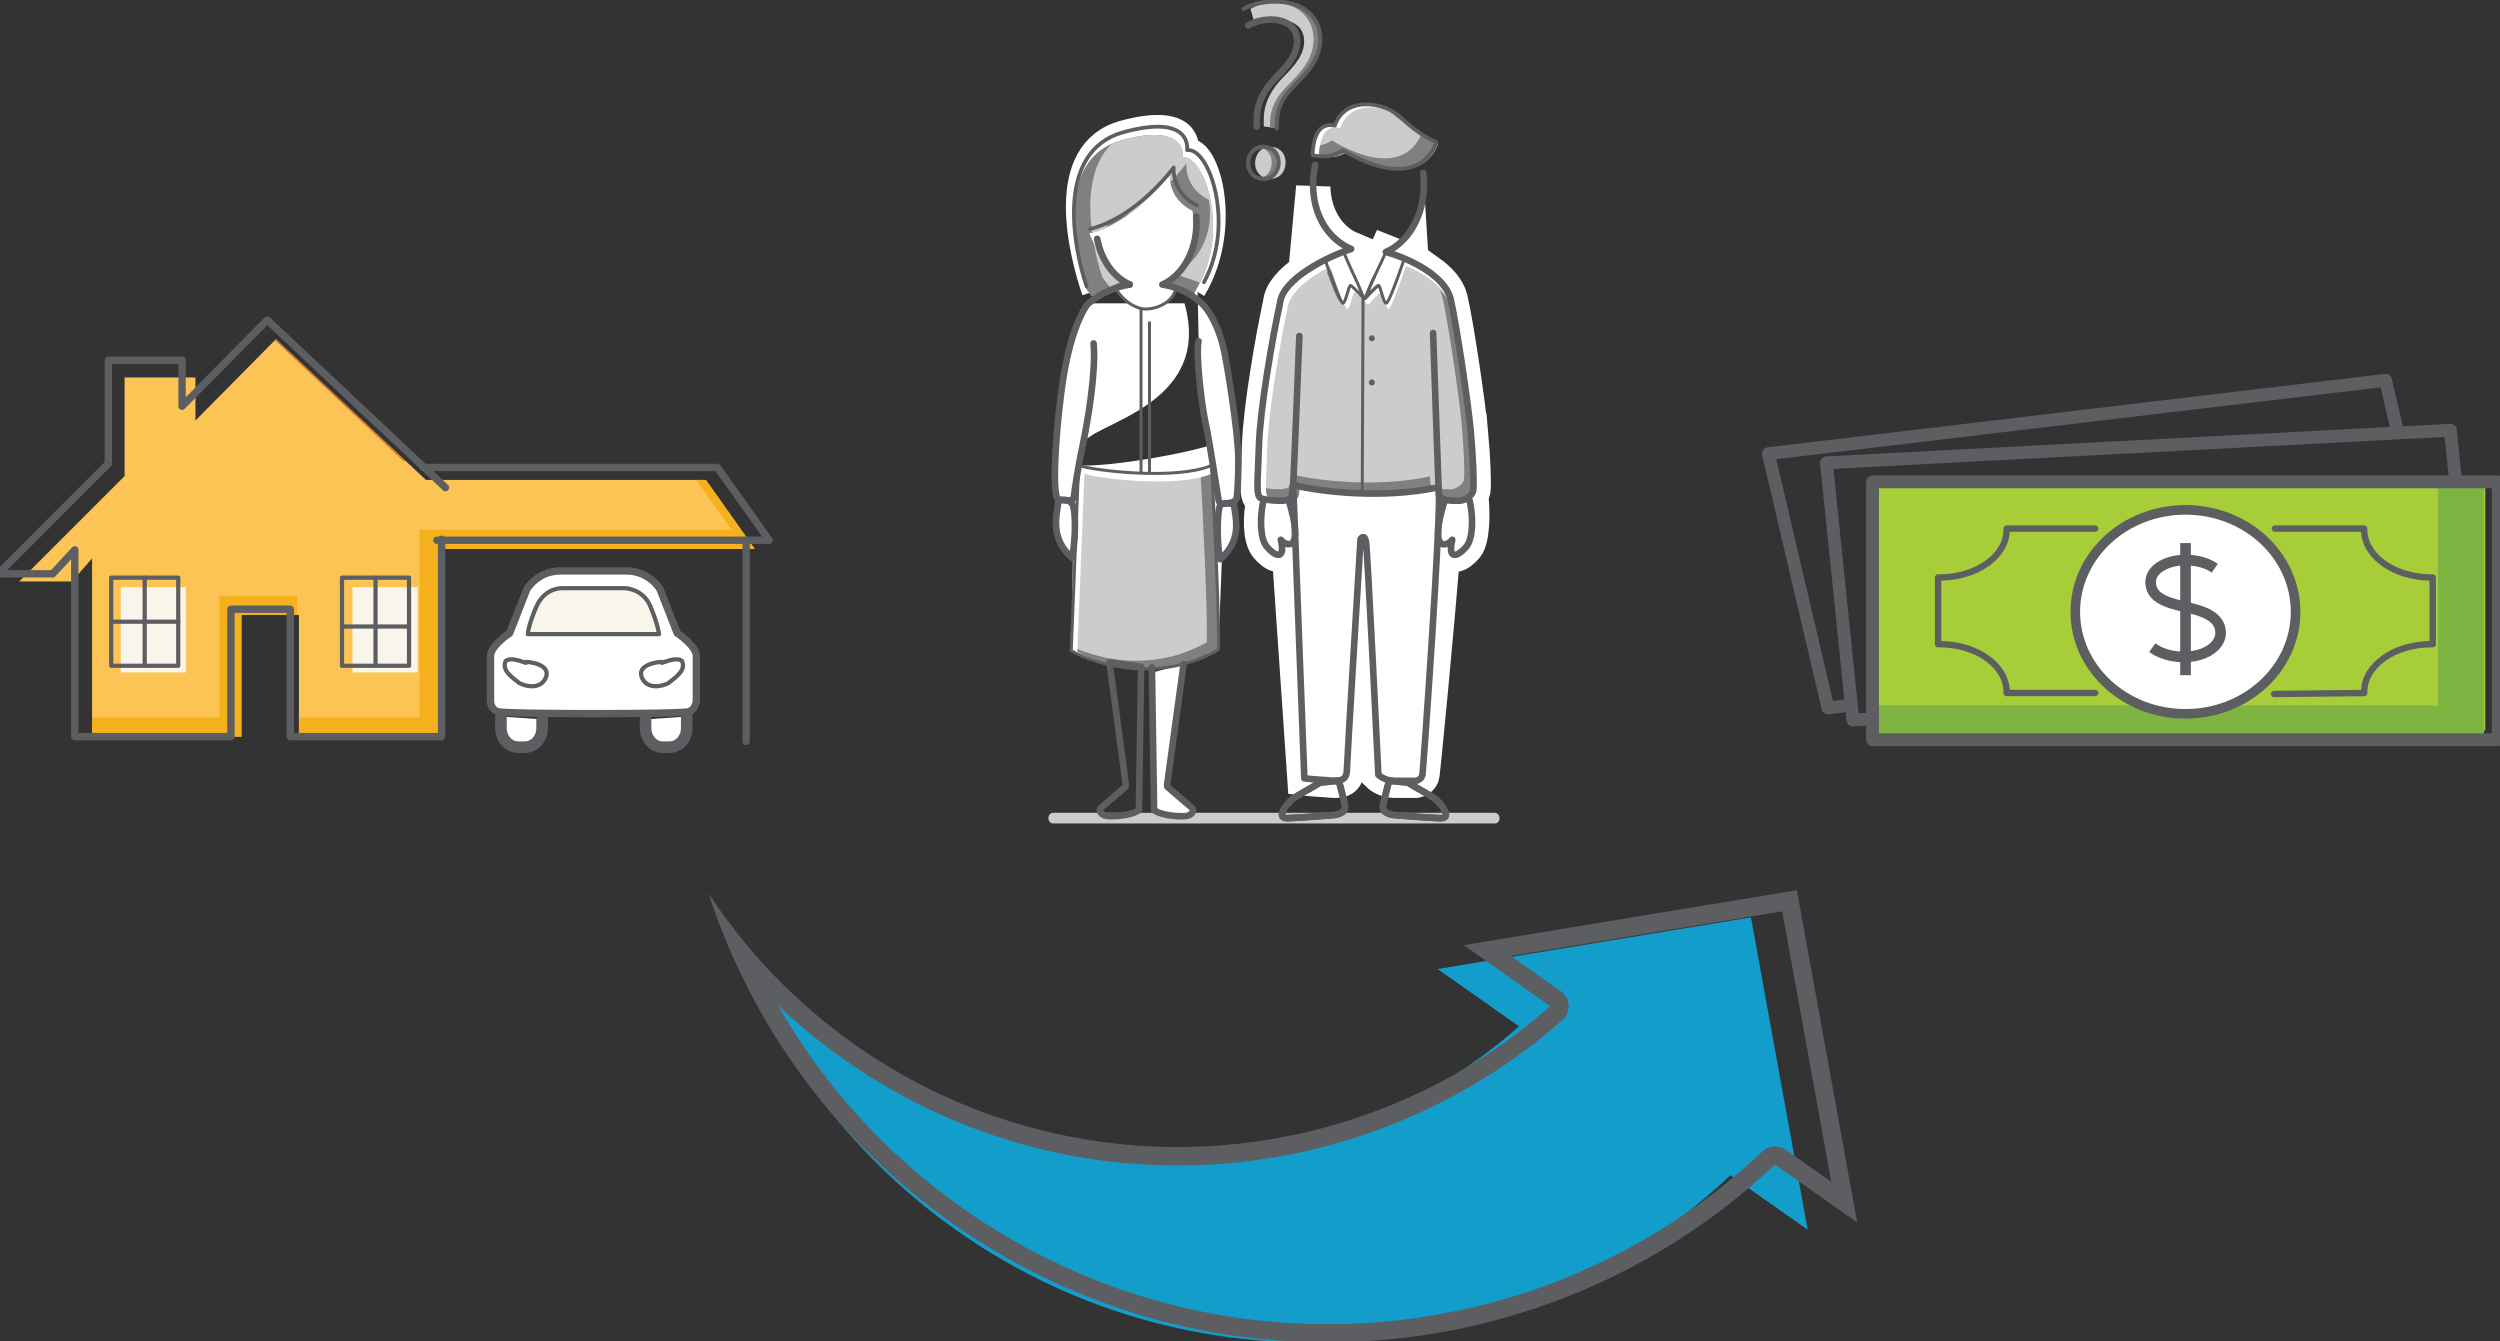 <?xml version="1.0" encoding="UTF-8"?>
<svg xmlns="http://www.w3.org/2000/svg" id="Layer_1" version="1.1" viewBox="0 0 390.5 209.52">
  <rect x="0" y="0" width="390.5" height="209.52" fill="#333333" stroke="none"/>
  <!-- Generator: Adobe Illustrator 29.2.1, SVG Export Plug-In . SVG Version: 2.1.0 Build 116)  -->
  <defs>
    <style>
      .st0 {
        stroke-width: 1.66px;
      }

      .st0, .st1, .st2 {
        stroke-miterlimit: 10;
      }

      .st0, .st1, .st2, .st3, .st4, .st5, .st6, .st7, .st8, .st9, .st10, .st11, .st12 {
        fill: none;
      }

      .st0, .st3, .st4, .st5, .st6, .st7, .st8, .st9, .st10, .st11, .st12 {
        stroke: #5c5e61;
      }

      .st13 {
        fill: #5c5e61;
      }

      .st1 {
        stroke-width: 5.36px;
      }

      .st1, .st2 {
        stroke: #fff;
      }

      .st14 {
        fill: gray;
      }

      .st15 {
        fill: #7eb542;
      }

      .st2 {
        stroke-width: 3.67px;
      }

      .st3 {
        stroke-width: .47px;
      }

      .st3, .st4, .st5, .st6, .st7, .st8, .st9, .st10, .st11, .st12 {
        stroke-linecap: round;
        stroke-linejoin: round;
      }

      .st4 {
        stroke-width: .65px;
      }

      .st5 {
        stroke-width: .59px;
      }

      .st6 {
        stroke-width: .66px;
      }

      .st7 {
        stroke-width: 1.15px;
      }

      .st8 {
        stroke-width: 1.03px;
      }

      .st9 {
        stroke-width: 1.5px;
      }

      .st16 {
        fill: #ccc;
      }

      .st10 {
        stroke-width: 2px;
      }

      .st17 {
        fill: #f4b11d;
      }

      .st11 {
        stroke-width: 1.81px;
      }

      .st18 {
        fill: #fcc454;
      }

      .st19 {
        fill: #fff;
      }

      .st20 {
        fill: #d36934;
      }

      .st21 {
        fill: #faf5ea;
      }

      .st22 {
        fill: #129dcb;
      }

      .st23 {
        fill: #a7ce39;
      }
    </style>
  </defs>
  <g>
    <polyline class="st18" points="66.43 74.97 110.26 74.97 117.89 85.74 68.38 85.74"></polyline>
    <polyline class="st18" points="69.13 85.74 69.13 115.06 46.69 115.06 46.69 96.06 37.71 96.06 37.71 115.06 14.38 115.06 14.38 87.23 11.23 90.82 3.01 90.82 19.46 74.37 19.46 58.96 30.53 58.96 30.53 65.69 43.1 52.98 69.72 77.96"></polyline>
    <polygon class="st20" points="62.99 71.98 63.29 71.98 43.1 52.98 42.95 53.13 62.99 71.98"></polygon>
    <polygon class="st17" points="110.26 74.97 108.77 74.97 114.3 82.75 65.54 82.75 65.54 112.07 46.69 112.07 46.69 115.06 69.13 115.06 69.13 85.74 117.89 85.74 110.26 74.97"></polygon>
    <polygon class="st17" points="46.39 93.07 34.27 93.07 34.27 112.07 14.38 112.07 14.38 115.06 37.71 115.06 37.71 96.06 46.39 96.06 46.39 93.07"></polygon>
    <polyline class="st7" points="68.98 84.24 68.98 115.06 45.34 115.06 45.34 95.16 36.07 95.16 36.07 115.06 11.68 115.06 11.68 85.89 8.24 89.63 -.28 89.63 16.92 72.42 16.92 56.27 28.44 56.27 28.44 63.45 41.75 49.99 69.58 76.16"></polyline>
    <rect class="st21" x="18.86" y="91.72" width="10.17" height="13.31"></rect>
    <rect class="st21" x="55.06" y="91.72" width="10.17" height="13.31"></rect>
    <path class="st19" d="M78.25,111.92v1.8c0,1.65,1.2,2.99,2.69,2.99h1.05c1.5,0,2.69-1.35,2.69-2.99v-1.35"></path>
    <path class="st11" d="M78.25,111.92v1.8c0,1.65,1.2,2.99,2.69,2.99h1.05c1.5,0,2.69-1.35,2.69-2.99v-1.35"></path>
    <path class="st19" d="M92.76,111.47s13.91,0,14.81-.3c1.05-.3,1.2-1.65,1.2-1.65v-7.03c0-1.65-2.99-3.59-2.99-3.59l-2.69-6.88s-1.65-2.84-5.24-2.84h-10.32c-3.59,0-5.23,2.84-5.23,2.84l-2.69,6.88s-2.99,1.94-2.99,3.59v7.03s0,1.35,1.2,1.65c1.05.3,14.81.3,14.81.3h.15-.02Z"></path>
    <path class="st7" d="M92.76,111.47s13.91,0,14.81-.3c1.05-.3,1.2-1.65,1.2-1.65v-7.03c0-1.65-2.99-3.59-2.99-3.59l-2.69-6.88s-1.65-2.84-5.24-2.84h-10.32c-3.59,0-5.23,2.84-5.23,2.84l-2.69,6.88s-2.99,1.94-2.99,3.59v7.03s0,1.35,1.2,1.65c1.05.3,14.81.3,14.81.3h.15-.02Z"></path>
    <path class="st21" d="M92.76,91.87h4.79s2.84,0,4.04,2.84c1.2,2.84,1.35,4.34,1.35,4.34h-20.49s0-1.2,1.35-4.34c1.35-2.99,4.04-2.84,4.04-2.84h4.94-.02Z"></path>
    <path class="st6" d="M92.76,91.87h4.79s2.84,0,4.04,2.84c1.2,2.84,1.35,4.34,1.35,4.34h-20.49s0-1.2,1.35-4.34c1.35-2.99,4.04-2.84,4.04-2.84h4.94-.02Z"></path>
    <path class="st19" d="M103.38,103.39c-.75,0-3.89.45-3.14,2.39s3.14,1.5,4.19.9c.9-.75,2.84-1.94,2.09-3.44-.75-.6-2.24,0-3.14.3v-.15Z"></path>
    <path class="st6" d="M103.38,103.39c-.75,0-3.89.45-3.14,2.39s3.14,1.5,4.19.9c.9-.75,2.84-1.94,2.09-3.44-.75-.6-2.24,0-3.14.3v-.15Z"></path>
    <path class="st19" d="M107.27,111.92v1.8c0,1.65-1.2,2.99-2.69,2.99h-1.05c-1.5,0-2.69-1.35-2.69-2.99v-1.35"></path>
    <path class="st11" d="M107.27,111.92v1.8c0,1.65-1.2,2.99-2.69,2.99h-1.05c-1.5,0-2.69-1.35-2.69-2.99v-1.35"></path>
    <rect class="st6" x="17.37" y="90.23" width="10.47" height="13.76"></rect>
    <line class="st6" x1="22.6" y1="90.23" x2="22.6" y2="103.99"></line>
    <line class="st6" x1="27.84" y1="97.11" x2="17.37" y2="97.11"></line>
    <rect class="st6" x="53.42" y="90.23" width="10.47" height="13.76"></rect>
    <line class="st6" x1="58.66" y1="90.23" x2="58.66" y2="103.99"></line>
    <line class="st6" x1="63.89" y1="97.86" x2="53.42" y2="97.86"></line>
    <polyline class="st7" points="66.13 73.02 112.06 73.02 120.14 84.39 68.23 84.39"></polyline>
    <line class="st7" x1="116.55" y1="84.39" x2="116.55" y2="115.81"></line>
    <path class="st19" d="M82.14,103.39c.75,0,3.89.45,3.14,2.39s-3.14,1.5-4.19.9c-.9-.75-2.84-1.94-2.09-3.44.75-.6,2.24,0,3.14.3v-.15Z"></path>
    <path class="st6" d="M82.14,103.39c.75,0,3.89.45,3.14,2.39s-3.14,1.5-4.19.9c-.9-.75-2.84-1.94-2.09-3.44.75-.6,2.24,0,3.14.3v-.15Z"></path>
  </g>
  <g>
    <path class="st16" d="M233.51,128.63h-69.03c-.39,0-.72-.37-.72-.83s.32-.84.72-.84h69.03c.39,0,.72.37.72.84s-.32.83-.72.83"></path>
    <path class="st19" d="M191.23,54.9c-.66-3.24-2.14-6.36-3.74-7.71-.13-.11-.26-.21-.39-.32l.13,6.44c-.44,1.97.44,9.81,1.1,12.77.19.85.41,2.11.65,3.51-6.24,1.83-17.17,3.42-20.47,3.08.19-1.07.41-2.2.63-3.24.71-3.29,20.48-5.7,15.88-22.05h-15c-1.04,1.17-3.13,5.28-4.22,13.67-1.09,8.39-1.43,16.8-.44,16.98.14.03.29.05.43.08-.25.04-.43.11-.43.11-.27,2.15-1.43,5.82,2.08,8.89.06-.2.11-.46.16-.77l-.25,15.32c2.75,1.51,6.98,2.87,11.76,2.83.57,0,1.16,0,1.75-.04.84-.06,1.7-.17,2.56-.33l-3.49.95.34,21.47.17.14c1.46.85,4.09.9,4.84.8s1.5-.8.8-1.36c-.71-.57-3.73-3.2-3.73-3.2l-.04-.3,2.57-18.8c1.82-.46,3.66-1.16,5.48-2.19v-.39c.07-2.92.28-8.44.51-14.12,3.18-3,2.13-6.3,1.86-8.39,0,0-.61-.09-1.18-.08.11-.02.22-.03.35-.04.82-.06,1.32-.55,1.32-.88s.27-2.69.22-6.36-1.54-13.21-2.19-16.45M167.44,78.65c-.19-.24-.41-.39-.63-.47.5-.02.89-.15.93-.59,0-.03,0-.06,0-.08l-.03,1.9c-.07-.34-.16-.6-.28-.75"></path>
    <path class="st19" d="M222.31,27.01l.11,1.83v-.02c0-.62-.04-1.22-.11-1.81"></path>
    <path class="st19" d="M229.73,67.24c-.39-4.21-2.21-16.62-3.16-20.61-.4-1.56-1.67-2.95-3.31-4.13l.07,1.07c-1.07-.78-2.32-1.45-3.58-1.99l-.19.05s-2.27,6.89-2.71,6.63c-.17-.1-.33-.52-.47-1,.03.03.06.07.09.08.46.28,2.84-6.86,2.84-6.86l-2.84-1.13s-1.18,2.6-1.78,3.8c-.59,1.2-1.48,3.47-1.48,3.47,0,0,1.8-1.99,2.1-2.05.13-.03.27.45.44,1.01h0c-.28.05-1.99,1.98-1.99,1.98h-.16s-1.72-1.92-1.99-1.98c-.28-.05-.67,2.4-1.11,2.67-.11.07-.35-.33-.63-.96.44-.45.82-2.76,1.1-2.71.29.05,2.1,2.05,2.1,2.05,0,0-.89-2.27-1.48-3.47-.5-1.01-1.43-3.2-1.72-3.85.42-.16.83-.3,1.19-.42-3.36-1.42-5.81-4.96-5.93-9.69l-1.22,13.19c.97-.67,2.03-1.28,3.09-1.81.06.19.22.65.43,1.26-1.32.68-2.61,1.5-3.69,2.39l.17-1.85c-2.13,1.46-3.82,3.2-3.97,5.03-1.11,5.04-3.1,16.45-3.27,22.11-.17,5.65-.55,7.97.33,8.31.38.14,1.05.25,1.73.31l-1.38.07c-.57,2.49-.57,5.84.51,7.17,1.07,1.33,3.03,2.47,2.21-1.07.25.32.72.66,1.17.69l2.51,36.59s1.69.19,3.09.25c1.39.07,3.47.63,3.54-1.39s2.15-36.27,2.15-36.27c0,0,.61-.82.84.38.24,1.2,1.94,36.46,1.94,36.46,0,0,.95.94,2.53.94h3.29s.95-.12,1.07-1.01c.09-.65,2.32-22.96,3.29-35.93.51.07,1.1-.34,1.38-.72-.82,3.54,1.14,2.4,2.21,1.07.95-1.17,1.07-5.38.69-8.07.18-.2.32-.41.36-.63.17-.78,0-5.21-.39-9.42"></path>
    <path class="st1" d="M229.73,67.24c-.39-4.21-2.21-16.62-3.16-20.61-.4-1.56-1.67-2.95-3.31-4.13l.07,1.07c-1.07-.78-2.32-1.45-3.58-1.99l-.19.05s-2.27,6.89-2.71,6.63c-.17-.1-.33-.52-.47-1,.03.03.06.07.09.08.46.28,2.84-6.86,2.84-6.86l-2.84-1.13s-1.18,2.6-1.78,3.8c-.59,1.2-1.48,3.47-1.48,3.47,0,0,1.8-1.99,2.1-2.05.13-.03.27.45.44,1.01h0c-.28.05-1.99,1.98-1.99,1.98h-.16s-1.72-1.92-1.99-1.98c-.28-.05-.67,2.4-1.11,2.67-.11.07-.35-.33-.63-.96.44-.45.82-2.76,1.1-2.71.29.05,2.1,2.05,2.1,2.05,0,0-.89-2.27-1.48-3.47-.5-1.01-1.43-3.2-1.72-3.85.42-.16.83-.3,1.19-.42-3.36-1.42-5.81-4.96-5.93-9.69l-1.22,13.19c.97-.67,2.03-1.28,3.09-1.81.06.19.22.65.43,1.26-1.32.68-2.61,1.5-3.69,2.39l.17-1.85c-2.13,1.46-3.82,3.2-3.97,5.03-1.11,5.04-3.1,16.45-3.27,22.11-.17,5.65-.55,7.97.33,8.31.38.14,1.05.25,1.73.31l-1.38.07c-.57,2.49-.57,5.84.51,7.17,1.07,1.33,3.03,2.47,2.21-1.07.25.32.72.66,1.17.69l2.51,36.59s1.69.19,3.09.25c1.39.07,3.47.63,3.54-1.39s2.15-36.27,2.15-36.27c0,0,.61-.82.84.38.24,1.2,1.94,36.46,1.94,36.46,0,0,.95.94,2.53.94h3.29s.95-.12,1.07-1.01c.09-.65,2.32-22.96,3.29-35.93.51.07,1.1-.34,1.38-.72-.82,3.54,1.14,2.4,2.21,1.07.95-1.17,1.07-5.38.69-8.07.18-.2.32-.41.36-.63.17-.78,0-5.21-.39-9.42h-.02Z"></path>
    <path class="st19" d="M222.42,28.84c0,4.91-2.5,9.06-5.95,10.52,2.21.63,4.78,1.72,6.8,3.16l-.85-13.68Z"></path>
    <path class="st19" d="M205.11,28.82c0,.13,0,.25,0,.38l.31-3.42c-.21.96-.33,1.99-.33,3.04"></path>
    <path class="st19" d="M206.06,24.38c.15.04.69.16,1.42.16h0c.21,0,.45,0,.69-.04.14-.02.3-.04.45-.08.24-.05.47-.11.73-.19.33-.11.66-.26.99-.46,2.87,1.61,5.17,2.35,7.02,2.54.38.06.75.1,1.09.11,1.53.06,2.71-.29,3.59-.8.63-.36,1.12-.82,1.5-1.27.08-.09.14-.18.21-.27.66-.89.87-1.68.87-1.68,0,0-.02,0-.05-.02h0s-.13-.05-.23-.1c.03-.07.03-.11.03-.11,0,0-1.63-.6-3.62-2.14-.17-.14-.35-.29-.52-.44-.05-.04-.1-.08-.14-.14-.21-.19-.43-.4-.64-.61-.16-.16-.33-.31-.52-.46-.07-.05-.14-.1-.2-.15-2.81-2.5-8.72-3.17-10.23,1.37-2.76-.63-3.4,2.28-3.48,4.53v.06s.41.12,1.04.16"></path>
    <path class="st19" d="M187.28,44.45c.05-.09.09-.19.14-.29,0-.03.03-.04.03-.07l.59-.02c4.95-9.08.83-21.13-2.64-20.63,0,0,.99-5.77-9.91-2.81-6.2,1.69-7.85,7.4-7.77,13.07-.06,4.38,1.04,8.84,1.91,11.39l1.17,1.47s.58-.32,1.52-.74c-.73.4-1.41.85-2.05,1.37l3.89-1.72h.36c1.07,1.59,2.87,2.8,4.43,2.8s3.85-.81,4.62-2.87c1.86.67,2.65,1.02,2.65,1.02l.08-.14c.27.19.53.38.79.58l-.04-1.99.22-.42h0Z"></path>
    <path class="st16" d="M213.75,47.58s1.72-1.92,1.99-1.98c.28-.05.67,2.4,1.11,2.67s2.71-6.63,2.71-6.63l.19-.05c3.09,1.34,6.09,3.44,6.74,5.98.9,3.85,2.65,15.82,3.02,19.87.37,4.06.52,8.33.37,9.08-.16.74-1.22,1.48-2.11,1.49s-2.96.06-3.02-1.06c0-.14,0-.27-.03-.96-8.55,1.82-17.57.64-21.67-.32-.17,2.46-.48,2.05-1.02,2.25-.58.21-2.91.05-3.75-.27s-.47-2.56-.32-8.01c.16-5.45,2.06-16.46,3.12-21.32.22-2.53,3.28-4.91,6.44-6.53l.27-.14s2.27,6.89,2.71,6.63c.44-.27.83-2.72,1.11-2.67s1.99,1.98,1.99,1.98"></path>
    <path class="st14" d="M209.25,46.95c.08-.05.17-.19.25-.37-.75-1.92-1.59-4.41-1.59-4.41l-.27.14c-.13.06-.25.13-.38.19.71,1.98,1.71,4.62,1.99,4.45"></path>
    <path class="st14" d="M223.4,75.38c0-.14,0-.27-.03-.96-8.55,1.8-17.59.63-21.7-.32-.17,2.43-.48,2.03-1.02,2.22-.44.16-1.87.11-2.91-.06.03.95.17,1.44.53,1.57.85.32,3.18.47,3.76.26.55-.19.86.21,1.02-2.22,4.05.94,12.87,2.07,21.31.39-.52-.14-.94-.41-.96-.9"></path>
    <path class="st14" d="M229.67,67.73c-.37-4.02-2.12-15.88-3.02-19.69-.26-1.01-.91-1.96-1.79-2.81.18.34.32.68.41,1.04.9,3.81,2.65,15.67,3.02,19.69.37,4.02.53,8.26.37,9s-1.22,1.46-2.11,1.47c-.41,0-1.07.02-1.67-.08.02.55.03.68.03.8.05,1.12,2.11,1.06,3.02,1.05.9,0,1.96-.74,2.11-1.47s0-4.98-.37-9"></path>
    <path class="st16" d="M169.39,74c2.3.8,14.71,2.25,19.91,0,0,0,1.19,20.67,1.04,27.62-8.48,4.82-17.46,2.7-22.06.16l1.11-27.78h0Z"></path>
    <path class="st14" d="M189.3,74c-.52.22-1.11.41-1.74.56.29,5.22,1.07,20.08.94,25.76-7.45,4.24-15.28,3.11-20.19,1.06l-.02.41c4.61,2.54,13.58,4.66,22.06-.16.15-6.94-1.04-27.62-1.04-27.62"></path>
    <path class="st16" d="M206.01,24.32c.08-2.16.69-4.95,3.35-4.35,1.5-4.5,7.5-3.68,10.09-1.09,2.59,2.59,5.18,3.54,5.18,3.54,0,0-2.18,8.18-14.04,1.23-2.17,1.44-4.57.74-4.57.74v-.06h0Z"></path>
    <path class="st14" d="M220.86,20.13c-.46-.37-.94-.79-1.41-1.27-.63-.63-1.45-1.14-2.36-1.51,1.42,1.38,2.81,2.27,3.77,2.78"></path>
    <path class="st14" d="M221.99,20.97c-.5,1.33-3.36,7.18-13.96.97-.62.41-1.25.64-1.85.77-.1.53-.15,1.09-.18,1.61v.06s2.41.7,4.58-.74c11.86,6.95,14.04-1.23,14.04-1.23,0,0-1.13-.42-2.65-1.45"></path>
    <path class="st8" d="M222.31,27.01c.08.59.11,1.19.11,1.81,0,4.92-2.49,9.08-5.95,10.54,4.01,1.13,9.21,3.81,10.1,7.29.94,3.99,2.77,16.4,3.15,20.61.39,4.21.55,8.64.39,9.42-.17.78-1.28,1.53-2.21,1.54s-3.1.07-3.16-1.1c-.06-1.17-.89-25.11-.89-25.11"></path>
    <path class="st8" d="M205.43,25.78c-.21.96-.33,1.99-.33,3.04,0,4.92,2.49,8.61,5.95,10.07-3.76,1.22-10.79,4.71-11.13,8.53-1.11,5.04-3.1,16.45-3.27,22.11-.17,5.65-.55,7.98.33,8.31.89.33,3.32.5,3.93.28.61-.22.94.28,1.11-2.88.17-3.16.94-22.76.94-22.76"></path>
    <path class="st5" d="M205.02,24.16c.09-2.24.72-5.16,3.48-4.53,1.56-4.67,7.79-3.83,10.49-1.13,2.7,2.69,5.38,3.69,5.38,3.69,0,0-2.27,8.5-14.6,1.28-2.26,1.5-4.75.76-4.75.76v-.06h0Z"></path>
    <path class="st3" d="M213.22,46.64s1.8-1.99,2.1-2.05c.29-.06.69,2.49,1.16,2.77.46.28,2.84-6.86,2.84-6.86l-2.84-1.13s-1.18,2.6-1.78,3.81c-.59,1.2-1.48,3.47-1.48,3.47v-.02Z"></path>
    <path class="st3" d="M213.06,46.64s-1.81-1.99-2.1-2.05c-.29-.06-.69,2.49-1.16,2.77-.46.28-2.84-6.86-2.84-6.86l2.81-1.38s1.21,2.86,1.8,4.06c.59,1.2,1.48,3.47,1.48,3.47v-.02Z"></path>
    <path class="st3" d="M214.7,43.17c-.59,1.2-1.48,3.47-1.48,3.47,0,0,1.8-1.99,2.1-2.05"></path>
    <path class="st8" d="M224.71,76.11c-8.96,1.89-18.4.67-22.71-.33"></path>
    <line class="st3" x1="212.78" y1="77.06" x2="212.91" y2="46.4"></line>
    <path class="st13" d="M214.75,52.84c0,.26-.21.47-.47.47s-.47-.21-.47-.47.21-.47.47-.47.47.21.47.47"></path>
    <path class="st13" d="M214.75,59.74c0,.26-.21.47-.47.47s-.47-.21-.47-.47.21-.47.47-.47.47.21.47.47"></path>
    <path class="st8" d="M197.35,78.21c-.57,2.49-.57,5.84.51,7.17,1.07,1.33,3.03,2.47,2.21-1.07.76,1.01,3.82,2.18,1.19-6.28"></path>
    <path class="st8" d="M229.56,78.21c.57,2.49.57,5.84-.51,7.17-1.07,1.33-3.03,2.47-2.21-1.07-.76,1.01-3.8,2.27-1.17-6.2"></path>
    <path class="st8" d="M202,75.77l1.74,45.81s1.69.19,3.09.25c1.39.07,3.47.63,3.54-1.39.06-2.02,2.15-36.26,2.15-36.26,0,0,.6-.82.84.38s1.94,36.46,1.94,36.46c0,0,.95.94,2.53.95h3.29s.95-.12,1.07-1.01c.13-.89,3.03-41.52,2.53-44.84"></path>
    <path class="st8" d="M206.17,122.24c-1.42.95-3.72,2.01-4.58,2.84s-2.28,2.78-.45,2.72c1.83-.06,6.92-.47,6.92-.47,0,0,2.31-.06,2.01-1.54s-.95-3.84-.95-3.84l-2.96.29h0Z"></path>
    <path class="st8" d="M219.93,122.24c1.42.95,3.72,2.01,4.58,2.84s2.28,2.78.45,2.72c-1.83-.06-6.92-.47-6.92-.47,0,0-2.31-.06-2.01-1.54s.95-3.84.95-3.84l2.96.29h0Z"></path>
    <path d="M177.95,23.51c7.93-.48,13.42,7.96,9.66,15.02-3.53,6.64-12.94,7.3-17.36,1.2-4.77-6.58-.34-15.74,7.7-16.22"></path>
    <path class="st19" d="M170.81,45.52c-1.98-5.77-6.2-21.9,4.69-24.88,10.9-2.97,9.91,2.81,9.91,2.81,3.47-.5,6.86,12.33,1.12,21.83"></path>
    <path class="st2" d="M170.81,45.52c-1.98-5.77-6.2-21.9,4.69-24.88,10.9-2.97,9.91,2.81,9.91,2.81,3.47-.5,6.86,12.33,1.12,21.83"></path>
    <path class="st14" d="M169.65,45.09c-1.91-5.55-4.92-20.33,5.55-23.19,10.48-2.86,9.53,2.7,9.53,2.7,3.33-.47,7.3,11.12,2.54,19.85l-1.04,1.97s-1.47-.67-5.2-1.89c6.87-4.04,5.22-11.6,5.22-11.6-3.96-1.98-3.52-5.71-3.52-5.71,0,0-5.44,7.5-12.58,9.25,0,0,2.86,6.97,5.98,8.06-2.91.68-5.33,2.03-5.33,2.03l-1.17-1.47h0Z"></path>
    <path class="st16" d="M175.17,44c-1.1.46-1.79.85-1.79.85l-1.17-1.47c-.47-1.37-1.01-3.31-1.39-5.49.87,1.79,2.52,4.78,4.36,6.1"></path>
    <path class="st16" d="M173.02,35.44c-.79.36-1.6.68-2.44.91-.65-4.9-.36-10.59,3.08-13.88.48-.22,1-.41,1.56-.57,10.48-2.86,9.53,2.7,9.53,2.7,3.3-.47,7.21,10.86,2.69,19.57-.84-.32-2.08-.77-3.83-1.34,6.87-4.04,5.22-11.6,5.22-11.6-3.96-1.98-3.52-5.71-3.52-5.71,0,0-.92,1.27-2.5,2.88-.11-.7-.06-1.18-.06-1.18,0,0-2.27,3.11-5.78,5.8-1.32.75-2.74,1.38-4.24,1.74,0,0,.1.26.3.68"></path>
    <path class="st5" d="M186.99,32.1c-4.12-2.05-3.66-5.94-3.66-5.94,0,0-5.66,7.79-13.08,9.61"></path>
    <path class="st5" d="M169.73,44.74c-1.98-5.77-5.11-21.13,5.78-24.1,10.9-2.98,9.91,2.81,9.91,2.81,3.47-.5,7.59,11.56,2.64,20.63"></path>
    <path class="st8" d="M176.47,44.44c-2.51-1.1-4.45-3.79-5.09-7.13"></path>
    <path class="st8" d="M170.29,47.19c1.71-1.39,3.78-2.37,6.18-2.74"></path>
    <path class="st8" d="M186.84,33.81c.03.36.04.73.04,1.1,0,4.43-2.22,8.18-5.32,9.54,2.4.37,4.31,1.34,5.93,2.74,1.6,1.35,3.08,4.48,3.74,7.71.66,3.24,2.14,12.77,2.19,16.44.06,3.68-.22,6.03-.22,6.36s-.49.82-1.32.88c-.82.05-1.34.47-1.55-.56s-1.36-8.98-2.02-11.94-1.54-10.8-1.1-12.77"></path>
    <path class="st3" d="M174.39,45.25c1.04,1.7,2.95,3.02,4.57,3.02s3.98-.85,4.69-3.02"></path>
    <path class="st8" d="M170.02,47.37c-1.04,1.17-3.13,5.28-4.22,13.67-1.1,8.39-1.43,16.8-.44,16.98.99.18,2.3.4,2.38-.42s.68-4.88,1.4-8.17c.71-3.29,2.1-11.4,1.68-15.79"></path>
    <line class="st3" x1="178.23" y1="48.26" x2="178.23" y2="73.76"></line>
    <line class="st3" x1="179.55" y1="50.39" x2="179.55" y2="73.76"></line>
    <path class="st8" d="M165.35,78.21c-.27,2.15-1.43,5.82,2.08,8.89.49-1.76.77-7.46,0-8.44s-2.08-.45-2.08-.45Z"></path>
    <path class="st8" d="M192.72,78.71c.27,2.15,1.39,5.57-2.12,8.64-.49-1.75-.57-7.33,0-8.44.25-.5,2.12-.19,2.12-.19Z"></path>
    <path class="st3" d="M168.49,72.7c2.39.84,15.33,2.34,20.75,0,0,0,1.24,21.55,1.09,28.78-8.84,5.02-18.19,2.81-23,.17l1.15-28.95h0Z"></path>
    <path class="st8" d="M184.88,103.72l-2.58,18.88.05.3s3.03,2.64,3.73,3.2-.05,1.27-.8,1.36-3.39.05-4.84-.8l-.17-.14-.34-22.27"></path>
    <path class="st8" d="M175.86,122.59l-.05.3s-3.03,2.64-3.73,3.2.05,1.27.8,1.36,3.39.05,4.85-.8l.17-.14.34-22.35-4.94-.68,2.56,19.09h0Z"></path>
    <path class="st16" d="M197.4,19.76v-1.04c-.05-2.17.86-4.45,3.05-6.68,1.96-1.96,3.09-3.42,3.24-5.22.17-2.03-.99-3.48-3.49-3.74-1.43-.12-3.06.23-4.13.9l-.74-2.59c1.39-.85,3.74-1.49,5.82-1.12,3.06.54,5.32,3.38,5.06,6.4-.23,2.71-1.9,4.53-4,6.64-1.92,1.92-2.71,3.62-2.76,5.66l-.04,1.04-2.01-.26h0ZM196.06,25.25c.13-1.47,1.2-2.43,2.6-2.31s2.26,1.23,2.14,2.71c-.12,1.39-1.12,2.39-2.6,2.27-1.39-.12-2.26-1.27-2.14-2.66"></path>
    <path class="st14" d="M197.29,22.95c-.22-.02-.42,0-.63.03,1.29.19,2.09,1.26,1.97,2.67-.1,1.18-.84,2.07-1.96,2.24.05,0,.1.03.15.03,1.47.13,2.48-.87,2.6-2.27.13-1.47-.74-2.59-2.14-2.71"></path>
    <path class="st14" d="M199.8.28c-.44-.03-.88-.04-1.33-.03.18,0,.36,0,.54.03,4.57.38,6.41,3.38,6.15,6.41-.23,2.71-1.9,4.53-4,6.64-1.93,1.92-2.71,3.62-2.76,5.66l-.04.97.79.07.05-1.04c.05-2.04.84-3.74,2.76-5.66,2.1-2.1,3.77-3.93,4-6.64.25-3.03-1.58-6.02-6.15-6.41"></path>
    <path class="st8" d="M206.17,122.24c-1.42.95-3.72,2.01-4.58,2.84s-2.28,2.78-.45,2.72c1.83-.06,6.92-.47,6.92-.47,0,0,2.31-.06,2.01-1.54s-.95-3.84-.95-3.84l-2.96.29h0Z"></path>
    <path class="st8" d="M219.93,122.24c1.42.95,3.72,2.01,4.58,2.84s2.28,2.78.45,2.72c-1.83-.06-6.92-.47-6.92-.47,0,0-2.31-.06-2.01-1.54s.95-3.84.95-3.84l2.96.29h0Z"></path>
    <path class="st4" d="M194.24,1.4c1.39-.85,3.71-1.29,5.82-1.12,4.57.38,6.41,3.38,6.15,6.4-.23,2.71-1.9,4.53-4,6.64-1.92,1.92-2.71,3.62-2.76,5.66l-.04,1.04M194.97,25.25c.13-1.47,1.2-2.43,2.6-2.31,1.39.12,2.26,1.23,2.14,2.71-.12,1.39-1.12,2.39-2.6,2.27-1.39-.12-2.26-1.27-2.14-2.66Z"></path>
    <path class="st8" d="M196.31,19.76v-1.04c-.05-2.16.86-4.45,3.05-6.68,1.97-1.96,3.09-3.42,3.24-5.22.17-2.03-.99-3.49-3.49-3.74-1.44-.12-3.06.22-4.13.9"></path>
  </g>
  <g>
    <rect class="st23" x="292.32" y="75.27" width="95.88" height="38.83"></rect>
    <polygon class="st15" points="380.8 75.56 380.8 110.2 292.09 110.2 292.09 114.99 387.98 114.99 387.98 75.56 380.8 75.56"></polygon>
    <path class="st19" d="M358.57,95.57c0,8.8-7.7,15.93-17.2,15.93s-17.21-7.13-17.21-15.93,7.7-15.93,17.21-15.93,17.2,7.13,17.2,15.93"></path>
    <path class="st9" d="M358.57,95.57c0,8.8-7.7,15.93-17.2,15.93s-17.21-7.13-17.21-15.93,7.7-15.93,17.21-15.93,17.2,7.13,17.2,15.93Z"></path>
    <path class="st0" d="M336.19,101.16c.38.28,1.96,1.42,4.83,1.45,3.44.03,5.91-1.75,5.84-3.82-.1-2.52-2.65-3.36-5.73-4.04-3.08-.69-5.16-1.55-5.2-3.77-.04-2.18,2.7-3.51,5.45-3.5,2.74,0,4.23,1.04,4.57,1.28"></path>
    <line class="st0" x1="341.38" y1="105.47" x2="341.38" y2="84.83"></line>
    <polyline class="st10" points="292.31 112.33 289.42 112.46 285.29 72.29 382.75 67.2 383.55 75.01"></polyline>
    <polyline class="st10" points="288.76 110.2 285.53 110.58 276.22 70.86 372.62 59.4 374.43 67.12"></polyline>
    <rect class="st10" x="292.49" y="75.27" width="97.73" height="40.27"></rect>
    <path class="st12" d="M355.22,108.4l14.06-.15v-.16c0-4.13,4.69-7.47,10.48-7.47h.23v-10.42h-.23c-5.78,0-10.48-3.34-10.48-7.47v-.16h-13.94M327.26,82.57h-13.82v.16c0,4.13-4.69,7.47-10.48,7.47h-.23v10.42h.23c5.79,0,10.48,3.34,10.48,7.47v.16h13.82"></path>
  </g>
  <g>
    <path class="st22" d="M270.28,183.58c-32.4,30.66-82.93,35.33-120.79,8.65-17.54-12.35-29.65-29.54-35.83-48.48,5.53,8.45,12.71,16.03,21.47,22.21,31.88,22.47,74.17,19.14,102.14-5.64l-12.71-8.96,48.94-8.07,8.86,48.8-12.07-8.5h0Z"></path>
    <path class="st13" d="M278.38,142.33l7.67,42.27-7.13-5.02c-.42-.3-.89-.47-1.38-.51-.8-.08-1.61.19-2.23.77-20.67,19.57-48.86,29.25-77.32,26.56-17.03-1.61-33.47-7.7-47.54-17.62-12.04-8.49-21.84-19.29-28.97-31.81,3.23,3.09,6.7,5.94,10.39,8.54,12.88,9.08,27.94,14.66,43.55,16.14,24.94,2.36,49.96-5.78,68.64-22.33.66-.58,1.01-1.42.96-2.3-.05-.87-.49-1.67-1.21-2.18l-7.82-5.51,42.39-6.98h0ZM280.68,139.05l-52.05,8.58,13.52,9.53c-18.41,16.31-42.64,23.87-66.47,21.62-14.69-1.39-29.25-6.51-42.18-15.63-9.31-6.57-16.94-14.63-22.83-23.61,6.56,20.15,19.45,38.42,38.11,51.56,15,10.58,31.88,16.52,48.92,18.13,28.71,2.71,57.93-6.87,79.55-27.33l12.84,9.05-9.42-51.91h0Z"></path>
  </g>
</svg>
